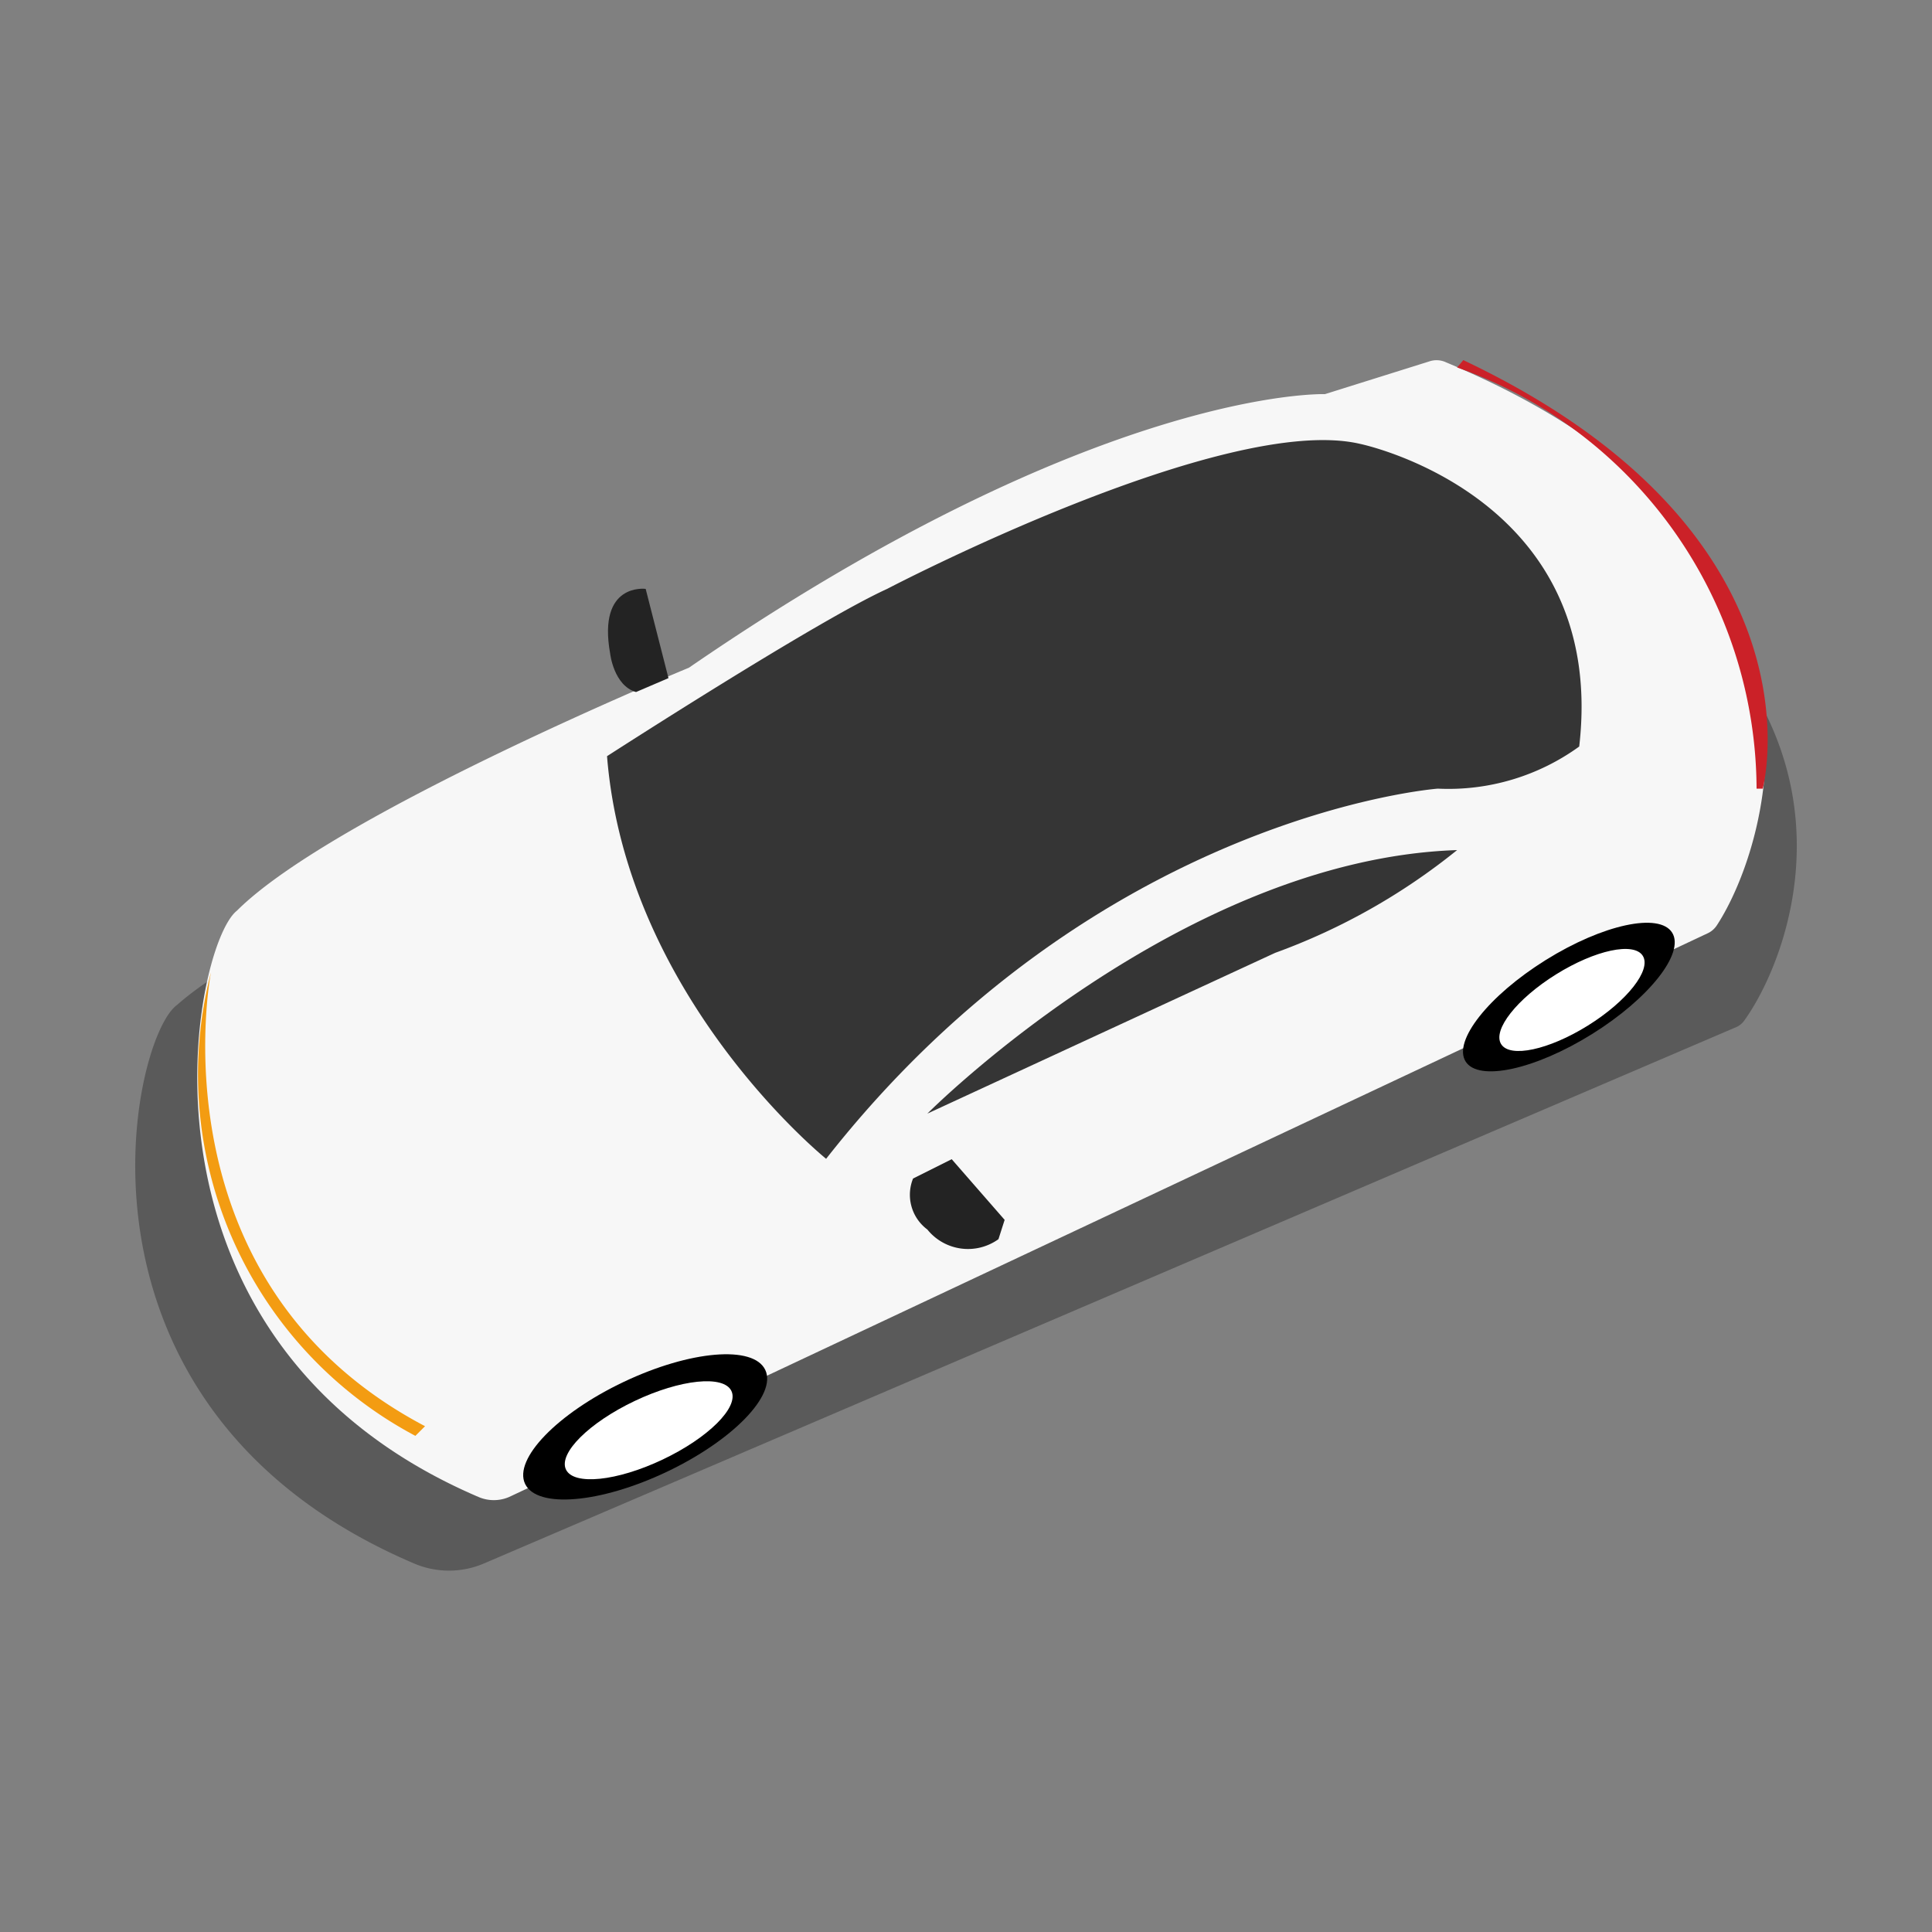 <svg preserveaspectratio="none" height="50" width="50" viewBox="0 0 50 50" xmlns="http://www.w3.org/2000/svg" xmlns:xlink="http://www.w3.org/1999/xlink" style="opacity:1;">
    
    <rect x="0" y="0" width="50" height="50" fill="#808080" stroke="none"/>
    
    <defs><style>.cls-1{opacity:0.3;}.cls-2{fill:#f7f7f7;}.cls-3{fill:#232323;}.cls-4{fill:#353535;}.cls-5{fill:#cb2128;}.cls-6{fill:#fff;}.cls-7{fill:#F39C12;}.cls-8{fill:none;}</style></defs>
    <path class="cls-1" d="M36.88,12.42l-2.32.66a1,1,0,0,1-.3.05c-1,0-7,.45-17.17,6.78a.75.75,0,0,1-.2.1c-1.07.41-9.82,3.78-12.31,6-1.2.86-3.31,10.42,6.13,14.45a2.3,2.3,0,0,0,1.82,0L44.89,26.6a.52.52,0,0,0,.26-.2c1.43-2,4.1-9.45-7-13.92A1.92,1.92,0,0,0,36.88,12.42Z"/><path class="cls-2" d="M37,9.35l-2.71.85S28.42,10,17.83,17.28c0,0-9.2,3.79-11.7,6.29-1.16.91-3.2,11.12,6.25,15.17a1,1,0,0,0,.8,0l31-14.58a.57.57,0,0,0,.25-.21c1.36-2.07,3.93-10-7-14.57A.58.58,0,0,0,37,9.35Z"/><path class="cls-3" d="M16.71,15.24s-1.25-.17-.92,1.67c0,0,.09.83.67,1l.84-.36Z"/><path class="cls-3" d="M24.63,30l-1,.5A1.12,1.12,0,0,0,24,31.82a1.35,1.35,0,0,0,1.84.25l.16-.5Z"/><path class="cls-4" d="M37.71,22A16.37,16.37,0,0,1,33,24.66l-9,4.16S30.54,22.24,37.71,22Z"/><path class="cls-4" d="M40.87,19.32a5.77,5.77,0,0,1-3.66,1.09s-8.83.66-15.83,9.58c0,0-5.17-4.17-5.67-10.42,0,0,5.42-3.5,7.25-4.33,0,0,8.75-4.58,12.25-3.75C35.21,11.49,41.62,12.82,40.87,19.32Z"/><path class="cls-5" d="M37.87,9.32l-.16.19a11.61,11.61,0,0,1,7.75,10.9h.16S47.37,13.82,37.87,9.32Z"/><ellipse cx="40.6" cy="25.8" rx="3.15" ry="1.13" transform="translate(-7.5 25.38) rotate(-31.93)"/><ellipse class="cls-6" cx="40.68" cy="25.88" rx="2.16" ry="0.78" transform="translate(-7.53 25.43) rotate(-31.93)"/><ellipse cx="16.7" cy="36.93" rx="3.44" ry="1.29" transform="translate(-14.22 10.72) rotate(-25.38)"/><ellipse class="cls-6" cx="16.78" cy="37.02" rx="2.37" ry="0.84" transform="translate(-14.24 10.76) rotate(-25.38)"/><path class="cls-7" d="M11,36.91l-.25.25a10.59,10.59,0,0,1-5.29-12S3.88,33.16,11,36.91Z"/><rect class="cls-8" width="50" height="50"/>
</svg>